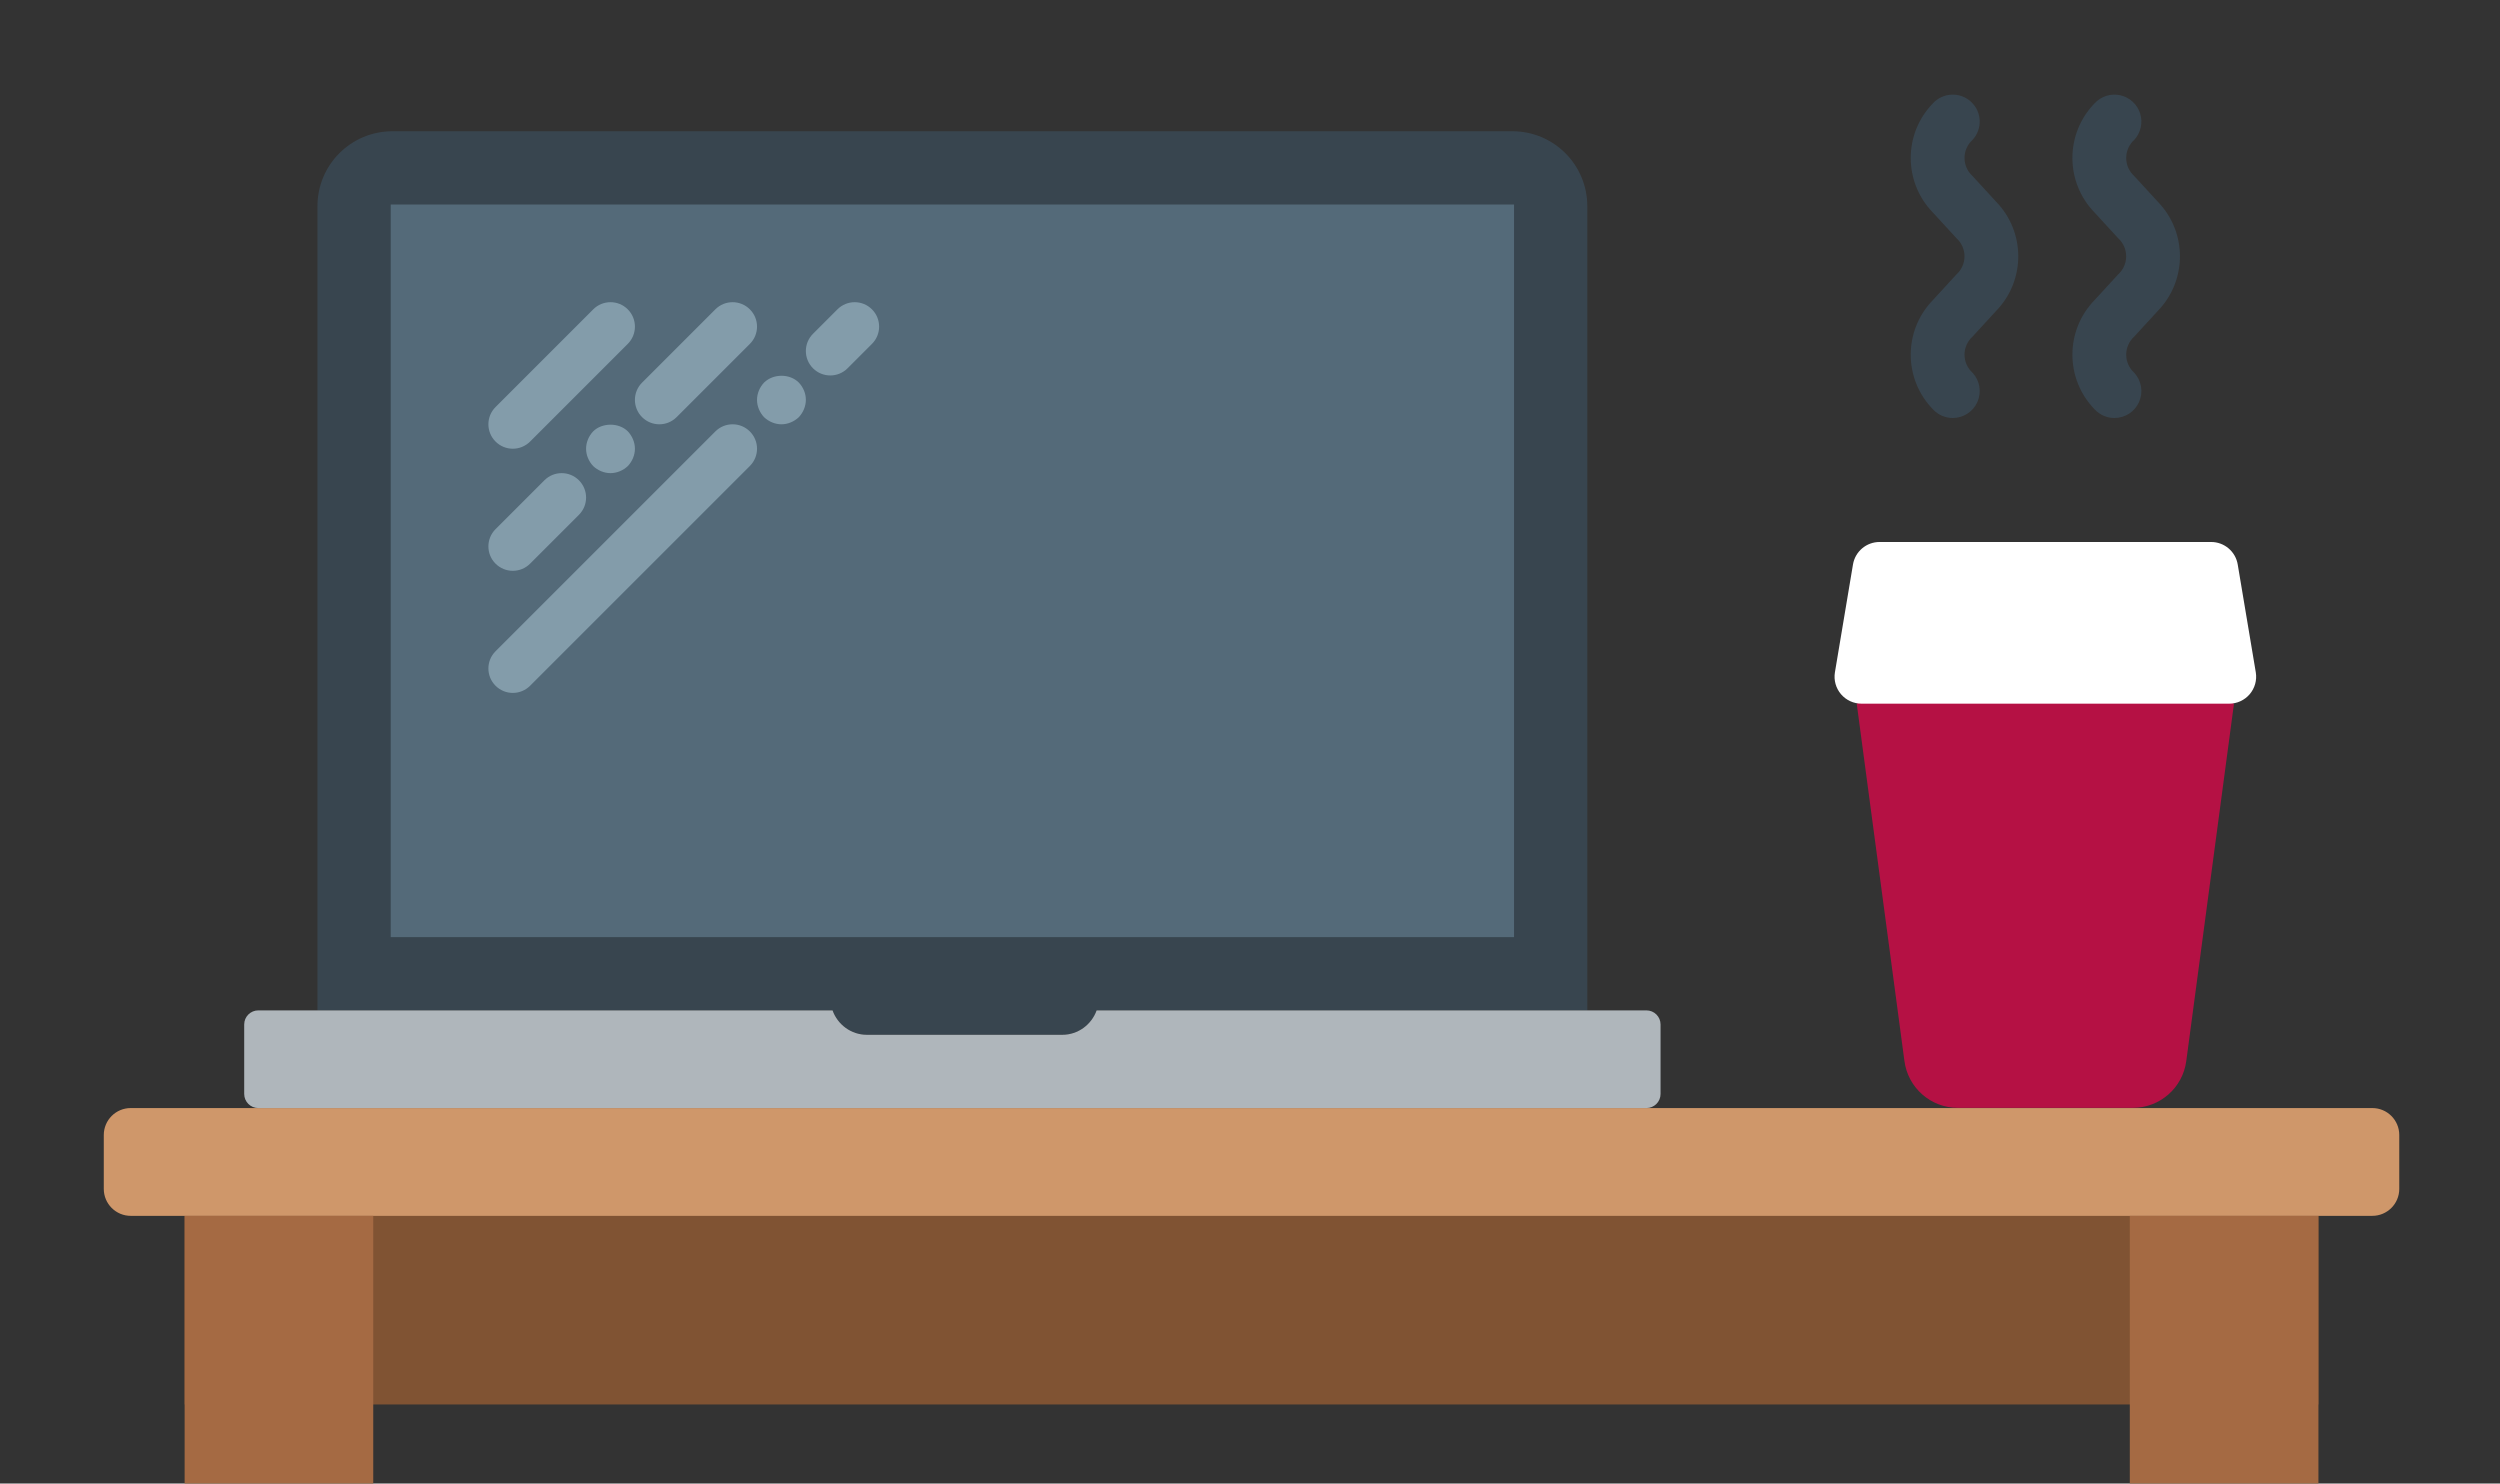 <?xml version="1.0" encoding="utf-8"?>
<svg xmlns="http://www.w3.org/2000/svg" height="486px" version="1.1" viewBox="0 0 819 486" width="819px">
    <rect x="0" y="0" width="819" height="486" fill="#333333" stroke="none"/>
    <title>Artboard</title>
    <g fill="none" fill-rule="evenodd" id="Artboard" stroke="none" stroke-width="1">
        <g fill-rule="nonzero" id="Group" transform="translate(34, 363)">
            <g id="Group-2">
                <polygon fill="#805333" id="Rectangle-path" points="26.483 17.655 725.517 17.655 725.517 97.103 26.483 97.103"/>
                <path d="M8.828,0 L743.172,0 C748.048,-1.77635684e-15 752,3.952 752,8.828 L752,26.483 C752,31.358 748.048,35.31 743.172,35.31 L8.828,35.31 C3.952,35.31 1.77635684e-14,31.358 1.77635684e-14,26.483 L0,8.828 C0,3.952 3.952,0 8.828,0 Z" fill="#CF976A" id="Rectangle-path"/>
                <path d="M88.276,35.31 L88.276,150.069 C88.276,154.944 84.324,158.897 79.448,158.897 L35.31,158.897 C30.435,158.897 26.483,154.944 26.483,150.069 L26.483,35.31 L88.276,35.31 Z" fill="#A56A43" id="Shape"/>
                <path d="M725.517,35.31 L725.517,150.069 C725.517,154.944 721.565,158.897 716.69,158.897 L672.552,158.897 C667.676,158.897 663.724,154.944 663.724,150.069 L663.724,35.31 L725.517,35.31 Z" fill="#A56A43" id="Shape"/>
            </g>
        </g>
        <g fill-rule="nonzero" id="Group" transform="translate(80, 43)">
            <path d="M192.744,288 C194.408,292.64 198.808,296 204,296 L268,296 C273.192,296 277.6,292.64 279.256,288 L440,288 L440,24.536 C440,10.984 429.016,0 415.464,0 L48.536,0 C34.984,0 24,10.984 24,24.536 L24,288 L192.744,288 Z" fill="#38454F" id="Path"/>
            <rect fill="#546A79" height="240" id="Rectangle" width="368" x="48" y="24"/>
            <g fill="#839CAA" id="Path" transform="translate(79.998, 55.998)">
                <path d="M8.002,48.002 C10.05,48.002 12.098,47.218 13.658,45.658 L45.658,13.658 C48.786,10.53 48.786,5.474 45.658,2.346 C42.53,-0.782 37.474,-0.782 34.346,2.346 L2.346,34.346 C-0.782,37.474 -0.782,42.53 2.346,45.658 C3.906,47.218 5.954,48.002 8.002,48.002 Z"/>
                <path d="M8.002,88.002 C10.05,88.002 12.098,87.218 13.658,85.658 L29.658,69.658 C32.786,66.53 32.786,61.474 29.658,58.346 C26.53,55.218 21.474,55.218 18.346,58.346 L2.346,74.346 C-0.782,77.474 -0.782,82.53 2.346,85.658 C3.906,87.218 5.954,88.002 8.002,88.002 Z"/>
                <path d="M34.322,42.322 C32.874,43.842 32.002,45.922 32.002,48.002 C32.002,50.082 32.874,52.162 34.322,53.682 C35.834,55.122 37.922,56.002 40.002,56.002 C42.082,56.002 44.162,55.122 45.682,53.682 C47.122,52.162 48.002,50.082 48.002,48.002 C48.002,45.922 47.122,43.842 45.682,42.322 C42.722,39.362 37.194,39.442 34.322,42.322 Z"/>
                <path d="M50.346,37.658 C51.906,39.218 53.954,40.002 56.002,40.002 C58.05,40.002 60.098,39.218 61.658,37.658 L85.658,13.658 C88.786,10.53 88.786,5.474 85.658,2.346 C82.53,-0.782 77.474,-0.782 74.346,2.346 L50.346,26.346 C47.218,29.474 47.218,34.53 50.346,37.658 Z"/>
                <path d="M74.346,42.346 L2.346,114.346 C-0.782,117.474 -0.782,122.53 2.346,125.658 C3.906,127.218 5.954,128.002 8.002,128.002 C10.05,128.002 12.098,127.218 13.658,125.658 L85.658,53.658 C88.786,50.53 88.786,45.474 85.658,42.346 C82.53,39.218 77.474,39.218 74.346,42.346 Z"/>
                <path d="M90.322,26.322 C88.874,27.842 88.002,29.922 88.002,32.002 C88.002,34.082 88.874,36.162 90.322,37.682 C91.834,39.122 93.922,40.002 96.002,40.002 C98.082,40.002 100.162,39.122 101.682,37.682 C103.122,36.162 104.002,34.082 104.002,32.002 C104.002,29.842 103.122,27.842 101.682,26.322 C98.722,23.362 93.362,23.362 90.322,26.322 Z"/>
                <path d="M125.658,2.346 C122.53,-0.782 117.474,-0.782 114.346,2.346 L106.346,10.346 C103.218,13.474 103.218,18.53 106.346,21.658 C107.906,23.218 109.954,24.002 112.002,24.002 C114.05,24.002 116.098,23.218 117.658,21.658 L125.658,13.658 C128.786,10.53 128.786,5.474 125.658,2.346 Z"/>
            </g>
            <path d="M279.256,288 C277.592,292.64 273.192,296 268,296 L204,296 C198.808,296 194.4,292.64 192.744,288 L4.624,288 C2.072,288 0,290.072 0,292.624 L0,315.376 C0,317.928 2.072,320 4.624,320 L459.376,320 C461.928,320 464,317.928 464,315.376 L464,292.624 C464,290.072 461.928,288 459.376,288 L279.256,288 Z" fill="#AFB6BB" id="Path"/>
        </g>
        <g fill-rule="nonzero" id="Group" transform="translate(601, 31)">
            <path d="M38.717,105.935 C36.248,105.935 33.891,104.901 32.22,103.083 C22.535,93.123 22.535,77.265 32.22,67.305 L39.926,58.91 C41.609,57.393 42.57,55.234 42.57,52.969 C42.57,50.704 41.609,48.545 39.926,47.028 L32.22,38.633 C22.535,28.673 22.535,12.815 32.22,2.855 C35.52,-0.736 41.107,-0.971 44.698,2.33 C48.288,5.63 48.523,11.217 45.223,14.807 C43.54,16.324 42.579,18.483 42.579,20.748 C42.579,23.014 43.54,25.173 45.223,26.689 L52.929,35.084 C62.603,45.045 62.603,60.893 52.929,70.854 L45.223,79.249 C43.54,80.765 42.579,82.924 42.579,85.19 C42.579,87.455 43.54,89.614 45.223,91.131 C47.596,93.71 48.218,97.45 46.807,100.659 C45.397,103.868 42.222,105.938 38.717,105.935 L38.717,105.935 Z" fill="#38454F" id="Shape"/>
            <path d="M91.682,105.935 C89.213,105.935 86.857,104.901 85.185,103.083 C75.501,93.123 75.501,77.265 85.185,67.305 L92.892,58.91 C94.574,57.393 95.535,55.234 95.535,52.969 C95.535,50.704 94.574,48.545 92.892,47.028 L85.185,38.633 C75.501,28.673 75.501,12.815 85.185,2.855 C87.32,0.532 90.532,-0.475 93.612,0.213 C96.691,0.9 99.169,3.178 100.113,6.189 C101.057,9.199 100.323,12.485 98.188,14.807 C96.506,16.324 95.545,18.483 95.545,20.748 C95.545,23.014 96.506,25.173 98.188,26.689 L105.895,35.084 C115.569,45.045 115.569,60.893 105.895,70.854 L98.188,79.249 C96.506,80.765 95.545,82.924 95.545,85.19 C95.545,87.455 96.506,89.614 98.188,91.131 C100.561,93.71 101.183,97.45 99.773,100.659 C98.363,103.868 95.187,105.938 91.682,105.935 L91.682,105.935 Z" fill="#38454F" id="Shape"/>
            <path d="M130.85,199.521 L115.226,316.575 C114.075,325.353 106.6,331.921 97.747,331.935 L40.368,331.935 C31.514,331.921 24.04,325.353 22.889,316.575 L7.264,199.521 L69.057,173.038 L130.85,199.521 Z" fill="#B51144" id="Shape"/>
            <path d="M138.001,189.281 C138.416,191.84 137.684,194.452 136.001,196.424 C134.319,198.396 131.854,199.528 129.261,199.521 L8.853,199.521 C6.261,199.528 3.796,198.396 2.113,196.424 C0.43,194.452 -0.301,191.84 0.114,189.281 L6.028,153.97 C6.723,149.687 10.428,146.543 14.768,146.555 L123.347,146.555 C127.687,146.543 131.392,149.687 132.086,153.97 L138.001,189.281 Z" fill="#FFFFFF" id="Shape"/>
        </g>
    </g>
</svg>